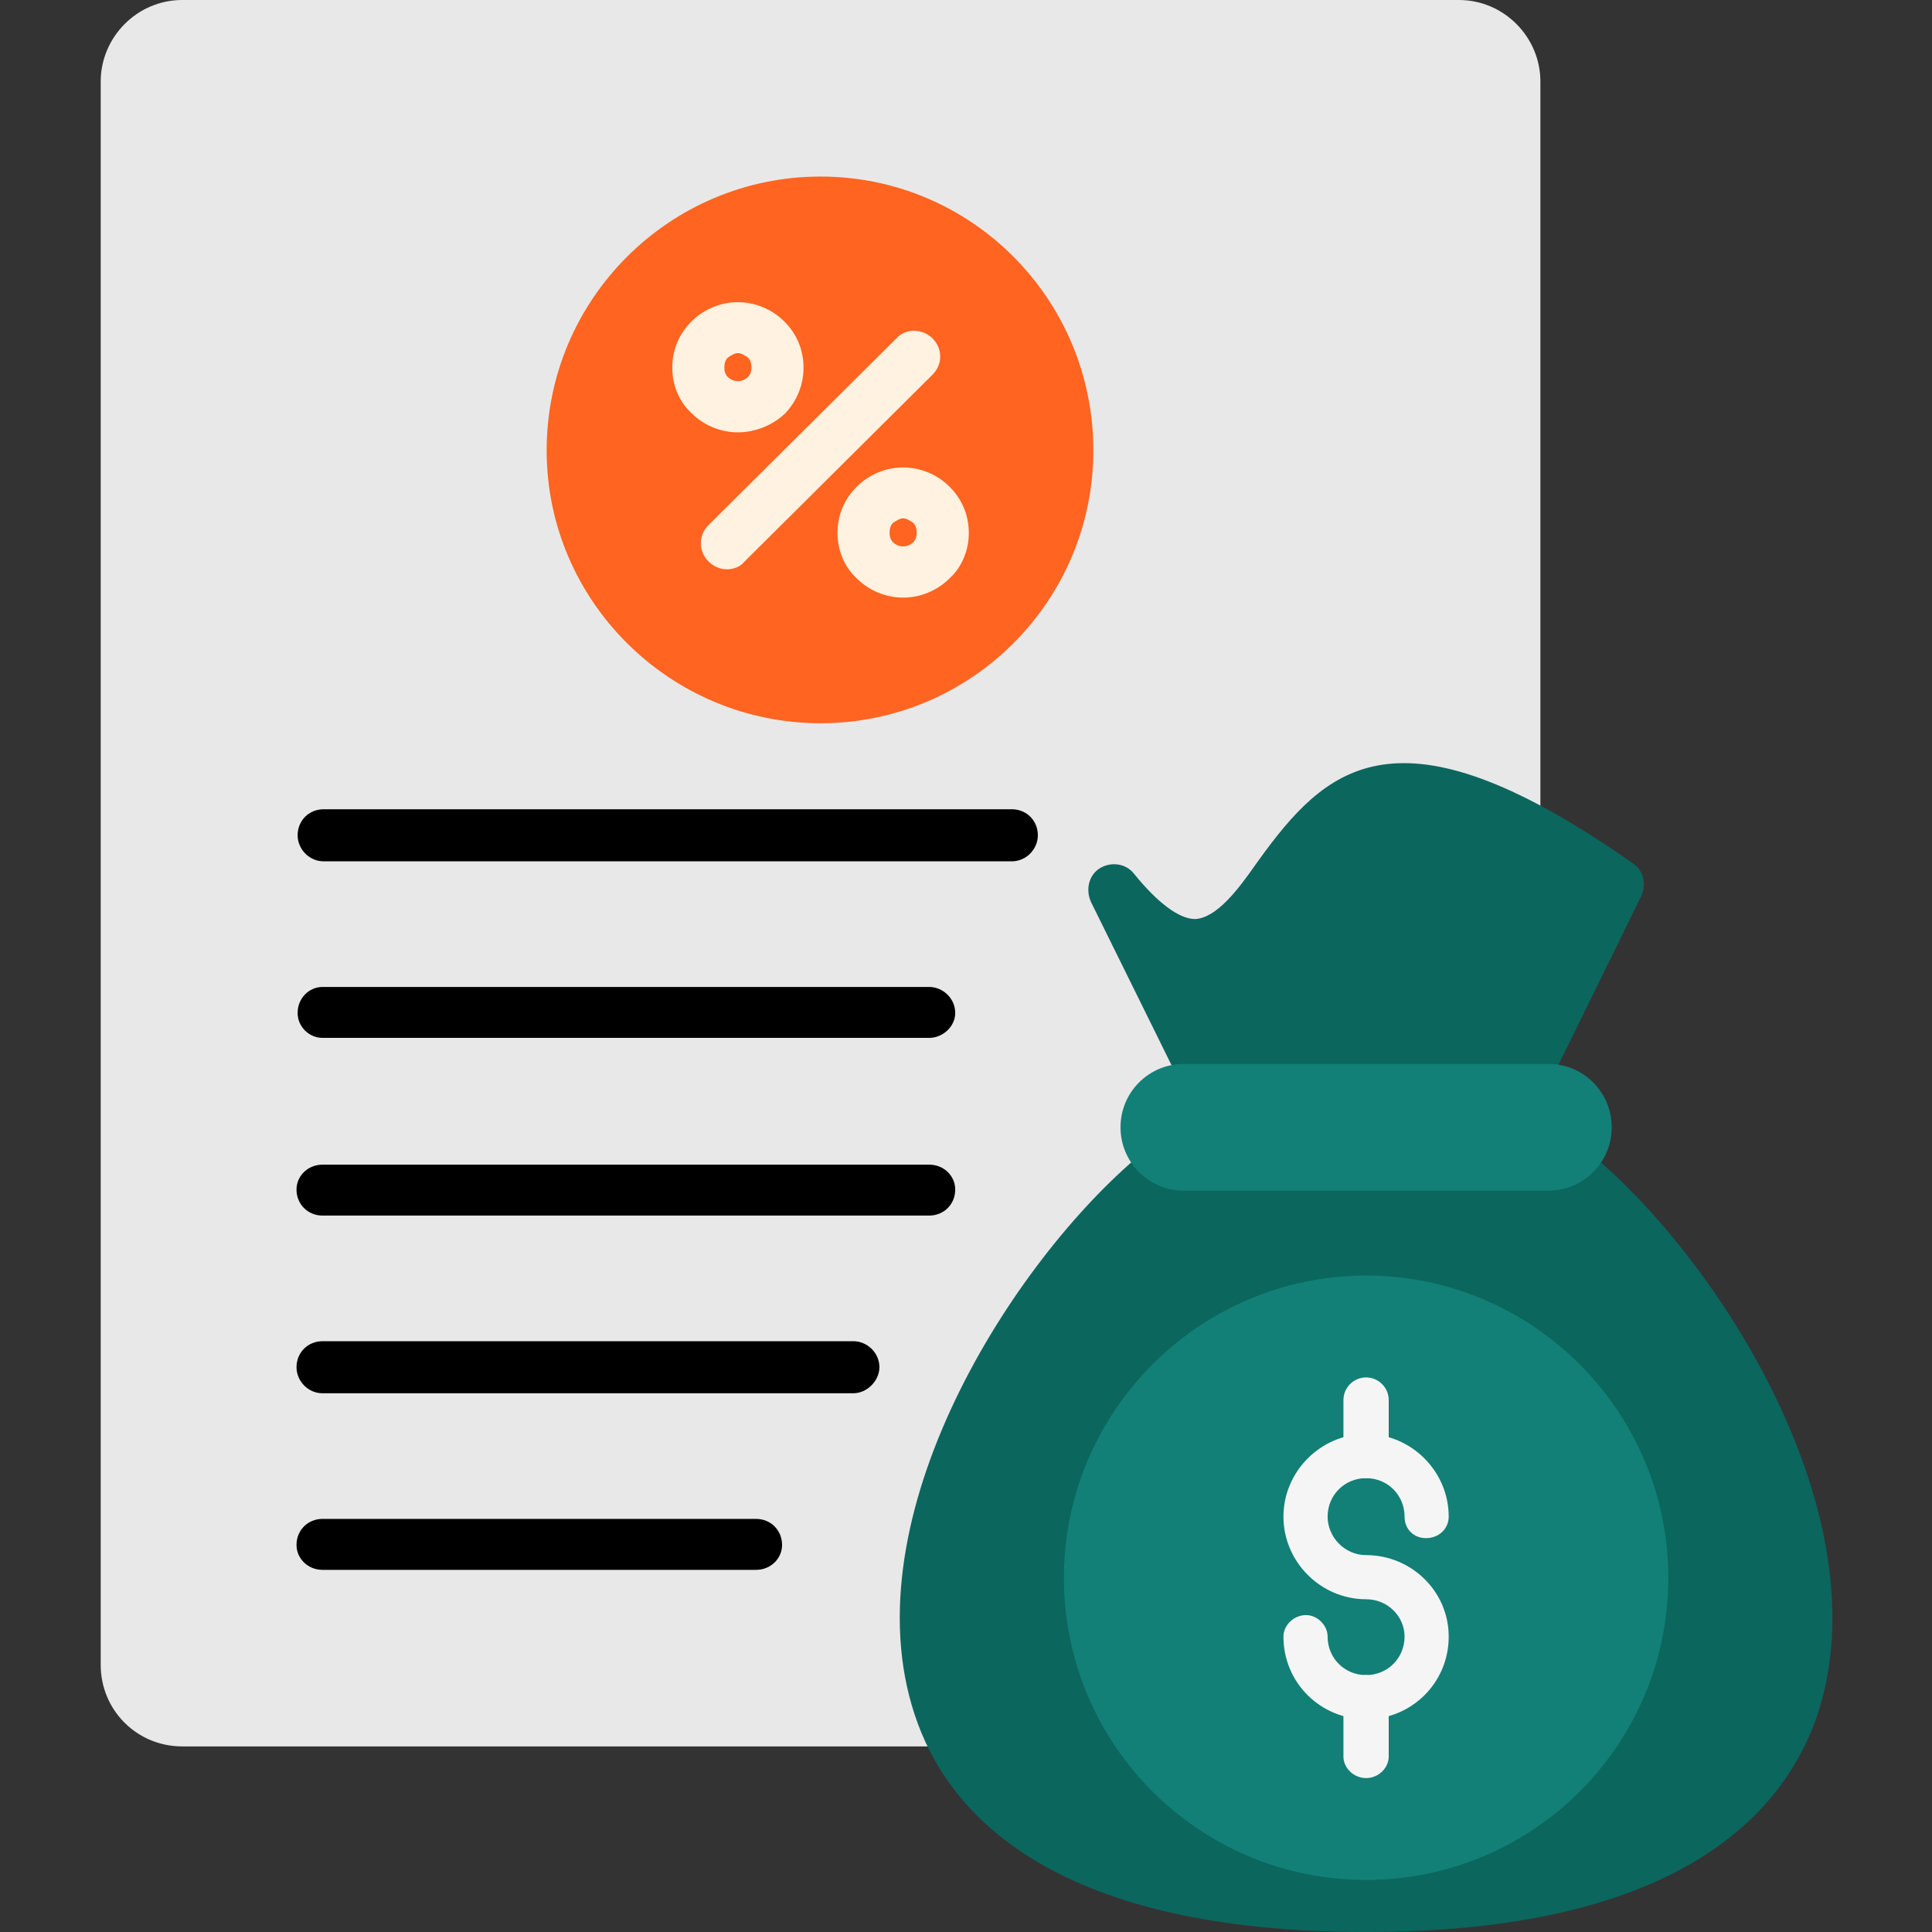 <svg xmlns="http://www.w3.org/2000/svg" width="78" height="78" viewBox="0 0 78 78" fill="none">
<rect x="0" y="0" width="78" height="78" fill="#333333" stroke="none"/>
<path fill-rule="evenodd" clip-rule="evenodd" d="M38.155 70.507H7.356C5.529 70.507 4.066 69.045 4.066 67.217V3.29C4.066 1.508 5.529 0 7.356 0H58.9C60.728 0 62.19 1.508 62.19 3.29V33.174C62.19 33.494 62.099 33.768 61.87 33.951V69.502V69.684H61.733H39.206C39.114 70.141 38.703 70.507 38.155 70.507Z" fill="#E8E8E8"/>
<path fill-rule="evenodd" clip-rule="evenodd" d="M33.128 29.199C27.051 29.199 22.07 24.264 22.07 18.186C22.07 12.063 27.051 7.128 33.128 7.128C39.206 7.128 44.141 12.063 44.141 18.186C44.141 24.264 39.206 29.199 33.128 29.199Z" fill="#FF6420"/>
<path fill-rule="evenodd" clip-rule="evenodd" d="M29.334 22.984C29.105 22.984 28.831 22.893 28.603 22.665C28.192 22.253 28.192 21.613 28.603 21.202L36.188 13.663C36.554 13.251 37.239 13.251 37.65 13.663C38.062 14.074 38.062 14.714 37.65 15.125L30.065 22.665C29.882 22.893 29.608 22.984 29.334 22.984ZM29.791 17.455C29.105 17.455 28.42 17.181 27.917 16.678C27.415 16.222 27.141 15.536 27.141 14.851C27.141 14.12 27.415 13.48 27.917 12.977C28.42 12.475 29.105 12.2 29.791 12.2C30.476 12.2 31.162 12.475 31.664 12.977C32.167 13.48 32.441 14.12 32.441 14.851C32.441 15.536 32.167 16.222 31.664 16.724C31.162 17.181 30.476 17.455 29.791 17.455ZM29.791 14.257C29.654 14.257 29.517 14.348 29.38 14.44C29.288 14.531 29.243 14.668 29.243 14.851C29.243 14.988 29.288 15.125 29.38 15.216C29.608 15.445 29.974 15.445 30.202 15.216C30.294 15.125 30.339 14.988 30.339 14.851C30.339 14.668 30.294 14.531 30.202 14.44C30.065 14.348 29.928 14.257 29.791 14.257Z" fill="#FFF2E0"/>
<path fill-rule="evenodd" clip-rule="evenodd" d="M40.85 34.774H13.067C12.473 34.774 12.016 34.271 12.016 33.723C12.016 33.129 12.473 32.672 13.067 32.672H40.85C41.444 32.672 41.901 33.129 41.901 33.723C41.901 34.271 41.444 34.774 40.85 34.774ZM37.514 41.902H13.022C12.473 41.902 12.016 41.445 12.016 40.897C12.016 40.303 12.473 39.846 13.022 39.846H37.514C38.062 39.846 38.565 40.303 38.565 40.897C38.565 41.445 38.062 41.902 37.514 41.902ZM37.514 49.076H13.022C12.428 49.076 11.971 48.619 11.971 48.025C11.971 47.477 12.428 47.02 13.022 47.02H37.514C38.108 47.02 38.565 47.477 38.565 48.025C38.565 48.619 38.108 49.076 37.514 49.076ZM34.453 56.25H13.022C12.428 56.25 11.971 55.747 11.971 55.199C11.971 54.605 12.428 54.148 13.022 54.148H34.453C35.001 54.148 35.504 54.605 35.504 55.199C35.504 55.747 35.001 56.25 34.453 56.25ZM30.523 63.379H13.022C12.428 63.379 11.971 62.922 11.971 62.373C11.971 61.779 12.428 61.322 13.022 61.322H30.523C31.117 61.322 31.574 61.779 31.574 62.373C31.574 62.922 31.117 63.379 30.523 63.379Z" fill="black"/>
<path fill-rule="evenodd" clip-rule="evenodd" d="M36.463 24.127C35.777 24.127 35.092 23.852 34.589 23.35C34.087 22.893 33.812 22.207 33.812 21.522C33.812 20.791 34.087 20.151 34.589 19.649C35.092 19.146 35.777 18.872 36.463 18.872C37.148 18.872 37.834 19.146 38.336 19.649C38.839 20.151 39.113 20.791 39.113 21.522C39.113 22.207 38.839 22.893 38.336 23.35C37.834 23.852 37.148 24.127 36.463 24.127ZM36.463 20.928C36.326 20.928 36.189 21.02 36.051 21.111C35.96 21.202 35.914 21.339 35.914 21.522C35.914 21.659 35.96 21.796 36.051 21.888C36.28 22.116 36.646 22.116 36.874 21.888C36.965 21.796 37.011 21.659 37.011 21.522C37.011 21.339 36.965 21.202 36.874 21.111C36.737 21.02 36.6 20.928 36.463 20.928Z" fill="#FFF2E0"/>
<path fill-rule="evenodd" clip-rule="evenodd" d="M55.153 78.001C42.769 78.001 38.474 73.431 37.057 69.593C34.133 61.688 40.576 51.315 45.831 46.791C46.151 46.471 46.653 46.426 47.065 46.7C47.293 46.837 47.522 46.883 47.796 46.883H62.51C62.784 46.883 63.012 46.837 63.241 46.7C63.652 46.426 64.154 46.471 64.474 46.791C69.729 51.315 76.172 61.688 73.248 69.593C71.785 73.431 67.49 78.001 55.153 78.001Z" fill="#0B665E"/>
<path fill-rule="evenodd" clip-rule="evenodd" d="M61.686 44.141C61.549 44.141 61.366 44.095 61.229 44.004C61.001 43.913 60.818 43.684 60.727 43.456H49.486C49.394 43.684 49.212 43.913 48.937 44.004C48.435 44.278 47.795 44.05 47.566 43.547L44.048 36.419C43.819 35.916 43.957 35.322 44.413 35.048C44.87 34.774 45.465 34.865 45.784 35.276C46.744 36.464 47.612 37.104 48.252 37.104C49.12 37.058 49.988 35.916 50.719 34.865C50.856 34.682 50.948 34.545 51.085 34.362C53.735 30.798 56.705 28.376 65.936 34.865C66.347 35.139 66.484 35.688 66.256 36.19L62.646 43.547C62.463 43.913 62.097 44.141 61.686 44.141Z" fill="#0B665E"/>
<path fill-rule="evenodd" clip-rule="evenodd" d="M62.511 48.071C63.927 48.071 65.069 46.928 65.069 45.512C65.069 44.095 63.927 42.953 62.511 42.953H47.797C46.38 42.953 45.238 44.095 45.238 45.512C45.238 46.928 46.38 48.071 47.797 48.071H62.511ZM55.154 75.899C48.437 75.899 42.953 70.461 42.953 63.698C42.953 56.981 48.437 51.498 55.154 51.498C61.871 51.498 67.354 56.981 67.354 63.698C67.354 70.461 61.871 75.899 55.154 75.899Z" fill="#128077"/>
<path fill-rule="evenodd" clip-rule="evenodd" d="M55.152 69.41C53.324 69.41 51.816 67.948 51.816 66.074C51.816 65.617 52.228 65.206 52.73 65.206C53.187 65.206 53.599 65.617 53.599 66.074C53.599 66.943 54.284 67.628 55.152 67.628C56.02 67.628 56.706 66.943 56.706 66.074C56.706 65.252 56.02 64.566 55.152 64.566C53.324 64.566 51.816 63.059 51.816 61.231C51.816 59.403 53.324 57.895 55.152 57.895C56.98 57.895 58.488 59.403 58.488 61.231C58.488 61.733 58.077 62.099 57.574 62.099C57.071 62.099 56.706 61.733 56.706 61.231C56.706 60.362 56.02 59.677 55.152 59.677C54.284 59.677 53.599 60.362 53.599 61.231C53.599 62.053 54.284 62.784 55.152 62.784C56.98 62.784 58.488 64.247 58.488 66.074C58.488 67.948 56.98 69.41 55.152 69.41Z" fill="#F5F5F5"/>
<path fill-rule="evenodd" clip-rule="evenodd" d="M55.152 59.677C54.65 59.677 54.238 59.266 54.238 58.809V56.524C54.238 56.022 54.65 55.61 55.152 55.61C55.655 55.61 56.066 56.022 56.066 56.524V58.809C56.066 59.266 55.655 59.677 55.152 59.677ZM55.152 71.786C54.65 71.786 54.238 71.375 54.238 70.918V68.542C54.238 68.039 54.65 67.628 55.152 67.628C55.655 67.628 56.066 68.039 56.066 68.542V70.918C56.066 71.375 55.655 71.786 55.152 71.786Z" fill="#F5F5F5"/>
</svg>

